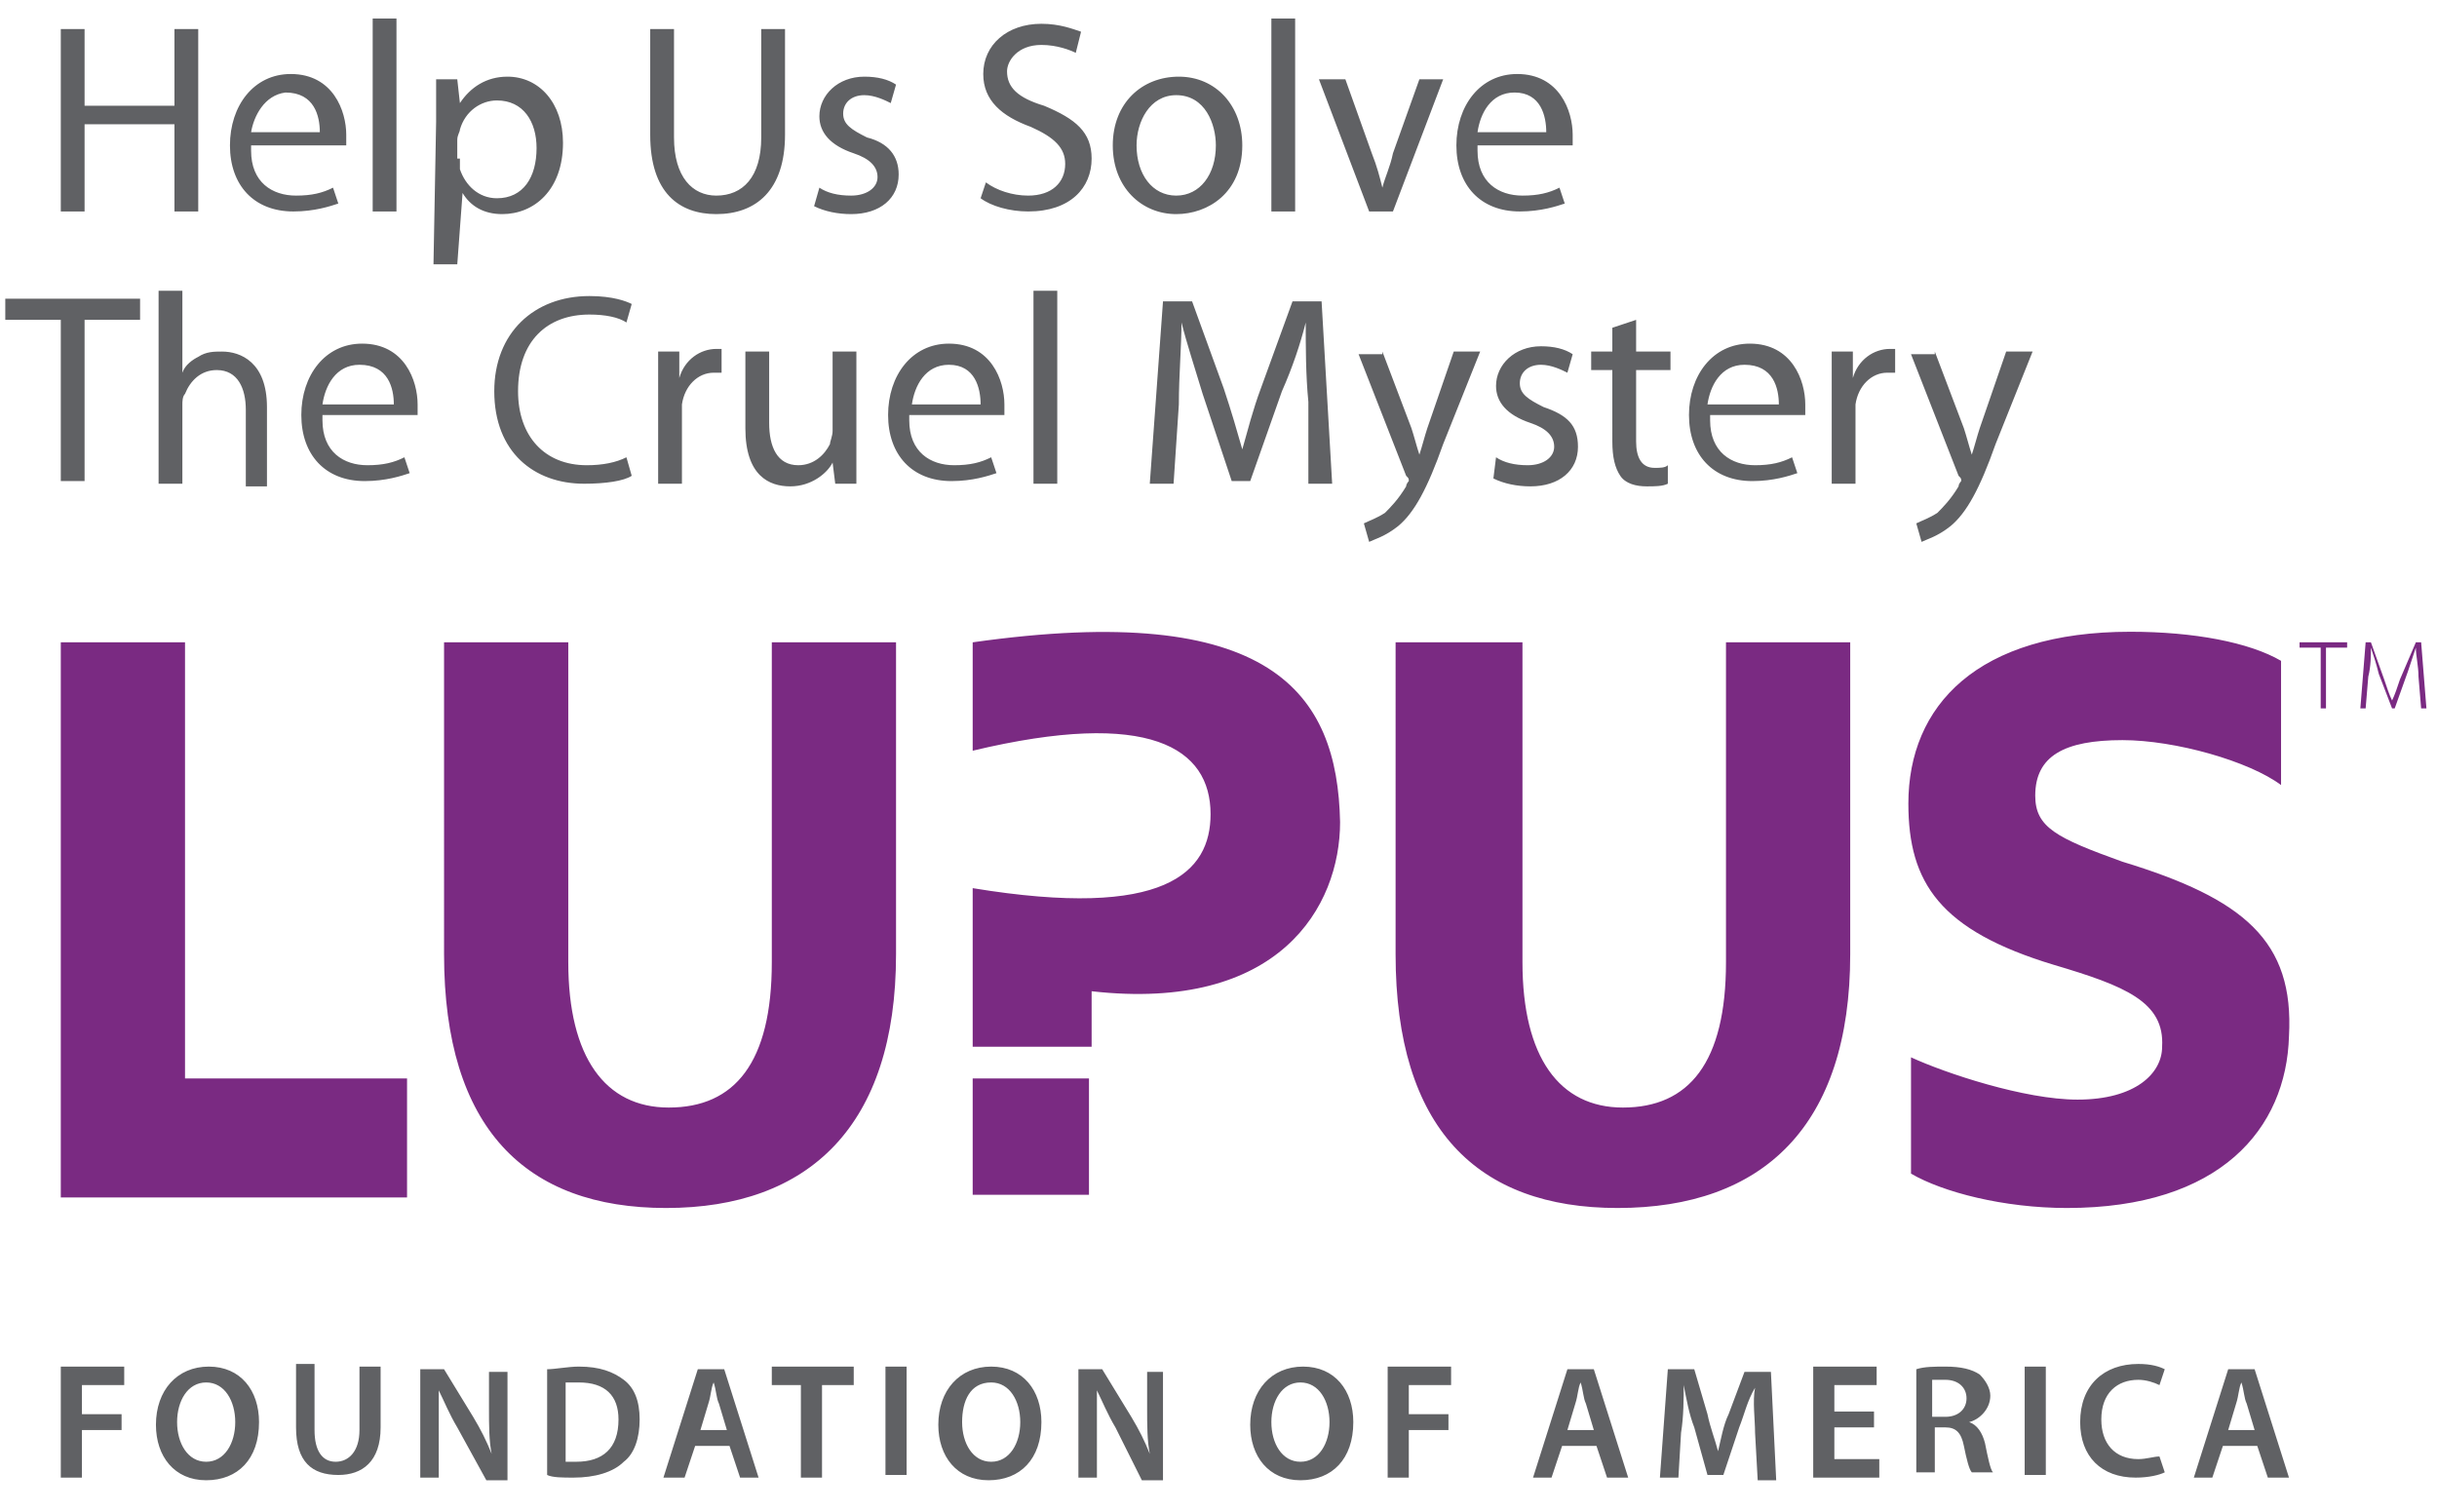 <svg version="1.1" id="Layer_1" xmlns="http://www.w3.org/2000/svg" x="0" y="0" viewBox="0 0 92.2 57.2" style="enable-background:new 0 0 92.2 57.2" xml:space="preserve"><style>.st0{fill:#606164}.st1{fill:#7a2a82}</style><path class="st0" d="M3.2 1.1V4h3.4V1.1h.9V8h-.9V4.7H3.2V8h-.9V1.1zM12.1 5c0-.6-.2-1.5-1.3-1.5-.8.1-1.2.9-1.3 1.5h2.6zm-2.6.7c0 1.2.8 1.7 1.7 1.7.6 0 1-.1 1.4-.3l.2.6c-.3.1-.9.3-1.7.3-1.5 0-2.4-1-2.4-2.5s.9-2.7 2.3-2.7c1.6 0 2.1 1.4 2.1 2.3v.4H9.5zM14.1.7h.9V8h-.9zM17.4 6v.4c.2.6.7 1.1 1.4 1.1 1 0 1.5-.8 1.5-1.9 0-1-.5-1.8-1.5-1.8-.6 0-1.2.4-1.4 1.1 0 .1-.1.2-.1.4V6zm-.9-1.4V3h.8l.1.9c.4-.6 1-1 1.8-1 1.2 0 2.1 1 2.1 2.5 0 1.8-1.1 2.7-2.3 2.7-.7 0-1.2-.3-1.5-.8l-.2 2.7h-.9l.1-5.4zM25.5 1.1v4.1c0 1.5.7 2.2 1.6 2.2 1 0 1.7-.7 1.7-2.2V1.1h.9v4c0 2.1-1.1 3-2.6 3-1.4 0-2.5-.8-2.5-3v-4h.9zM31 7.1c.3.2.7.3 1.2.3.6 0 1-.3 1-.7 0-.4-.3-.7-.9-.9-.9-.3-1.3-.8-1.3-1.4 0-.8.7-1.5 1.7-1.5.5 0 .9.1 1.2.3l-.2.7c-.2-.1-.6-.3-1-.3-.5 0-.8.3-.8.7 0 .4.3.6.9.9.8.2 1.2.7 1.2 1.4 0 .9-.7 1.5-1.8 1.5-.5 0-1-.1-1.4-.3l.2-.7zM37.3 6.9c.4.3 1 .5 1.6.5.9 0 1.4-.5 1.4-1.2 0-.6-.4-1-1.3-1.4-1.1-.4-1.8-1-1.8-2 0-1.1.9-1.9 2.2-1.9.7 0 1.2.2 1.5.3l-.2.8c-.2-.1-.7-.3-1.3-.3-.9 0-1.3.6-1.3 1 0 .6.4 1 1.4 1.3 1.2.5 1.8 1 1.8 2 0 1.1-.8 2-2.4 2-.7 0-1.4-.2-1.8-.5l.2-.6zM43 5.5c0 1.1.6 1.9 1.5 1.9S46 6.6 46 5.5c0-.8-.4-1.9-1.5-1.9-1 0-1.5 1-1.5 1.9m4 0c0 1.8-1.3 2.6-2.5 2.6-1.3 0-2.4-1-2.4-2.6s1.1-2.6 2.5-2.6S47 4 47 5.5M48.1.7h.9V8h-.9zM50.9 3l1 2.8c.2.5.3.9.4 1.3.1-.4.3-.8.4-1.3l1-2.8h.9l-1.9 5h-.9l-1.9-5h1zM58.5 5c0-.6-.2-1.5-1.2-1.5-.9 0-1.3.8-1.4 1.5h2.6zm-2.6.7c0 1.2.8 1.7 1.7 1.7.6 0 1-.1 1.4-.3l.2.6c-.3.1-.9.3-1.7.3-1.5 0-2.4-1-2.4-2.5s.9-2.7 2.3-2.7c1.6 0 2.1 1.4 2.1 2.3v.4h-3.6zM2.3 12.1H.2v-.8h5.1v.8H3.2v6.1h-.9zM6 11h.9v3.1c.1-.3.4-.5.6-.6.3-.2.6-.2.9-.2.7 0 1.7.4 1.7 2.1v3h-.8v-2.9c0-.8-.3-1.5-1.1-1.5-.6 0-1 .4-1.2.9-.1.1-.1.3-.1.4v3H6V11zM14.9 15.3c0-.6-.2-1.5-1.3-1.5-.9 0-1.3.8-1.4 1.5h2.7zm-2.7.6c0 1.2.8 1.7 1.7 1.7.6 0 1-.1 1.4-.3l.2.6c-.3.1-.9.3-1.7.3-1.5 0-2.4-1-2.4-2.5s.9-2.7 2.3-2.7c1.6 0 2.1 1.4 2.1 2.3v.4h-3.6zM23.9 18c-.3.2-1 .3-1.8.3-1.9 0-3.4-1.2-3.4-3.5 0-2.2 1.5-3.6 3.6-3.6.9 0 1.4.2 1.6.3l-.2.7c-.3-.2-.8-.3-1.4-.3-1.6 0-2.7 1-2.7 2.9 0 1.7 1 2.8 2.6 2.8.6 0 1.1-.1 1.5-.3l.2.7zM24.9 14.8v-1.5h.8v1c.2-.7.8-1.1 1.4-1.1h.2v.9H27c-.6 0-1.1.5-1.2 1.2v3h-.9v-3.5zM32.4 16.9v1.4h-.8l-.1-.8c-.2.4-.8.9-1.6.9s-1.7-.4-1.7-2.2v-2.9h.9V16c0 .9.3 1.6 1.1 1.6.6 0 1-.4 1.2-.8 0-.1.1-.3.1-.5v-3h.9v3.6zM37.1 15.3c0-.6-.2-1.5-1.2-1.5-.9 0-1.3.8-1.4 1.5h2.6zm-2.7.6c0 1.2.8 1.7 1.7 1.7.6 0 1-.1 1.4-.3l.2.6c-.3.1-.9.3-1.7.3-1.5 0-2.4-1-2.4-2.5s.9-2.7 2.3-2.7c1.6 0 2.1 1.4 2.1 2.3v.4h-3.6zM39.1 11h.9v7.3h-.9zM49.5 15.2c-.1-1-.1-2.1-.1-3-.2.8-.5 1.7-.9 2.6l-1.2 3.4h-.7l-1.1-3.3c-.3-1-.6-1.9-.8-2.7 0 .9-.1 2-.1 3.1l-.2 3h-.9l.5-6.9h1.1l1.2 3.3c.3.9.5 1.6.7 2.3.2-.7.4-1.5.7-2.3l1.2-3.3H50l.4 6.9h-.9v-3.1zM52.3 13.3l1.1 2.9c.1.3.2.7.3 1 .1-.3.2-.7.3-1l1-2.9h1l-1.4 3.5c-.6 1.7-1.1 2.6-1.7 3.1-.5.4-.9.5-1.1.6l-.2-.7c.2-.1.5-.2.8-.4.2-.2.5-.5.8-1 0-.1.1-.2.1-.2 0-.1 0-.1-.1-.2l-1.8-4.6h.9zM56.6 17.3c.3.2.7.3 1.2.3.6 0 1-.3 1-.7 0-.4-.3-.7-.9-.9-.9-.3-1.3-.8-1.3-1.4 0-.8.7-1.5 1.7-1.5.5 0 .9.1 1.2.3l-.2.7c-.2-.1-.6-.3-1-.3-.5 0-.8.3-.8.7 0 .4.3.6.9.9.9.3 1.3.7 1.3 1.5 0 .9-.7 1.5-1.8 1.5-.5 0-1-.1-1.4-.3l.1-.8zM61.9 12.1v1.2h1.3v.7h-1.3v2.7c0 .6.2 1 .7 1 .2 0 .4 0 .5-.1v.7c-.2.1-.5.1-.8.1-.4 0-.8-.1-1-.4-.2-.3-.3-.7-.3-1.3V14h-.8v-.7h.8v-.9l.9-.3zM67.3 15.3c0-.6-.2-1.5-1.3-1.5-.9 0-1.3.8-1.4 1.5h2.7zm-2.6.6c0 1.2.8 1.7 1.7 1.7.6 0 1-.1 1.4-.3l.2.6c-.3.1-.9.3-1.7.3-1.5 0-2.4-1-2.4-2.5s.9-2.7 2.3-2.7c1.6 0 2.1 1.4 2.1 2.3v.4h-3.6zM69.3 14.8v-1.5h.8v1c.2-.7.8-1.1 1.4-1.1h.2v.9h-.3c-.6 0-1.1.5-1.2 1.2v3h-.9v-3.5zM73.2 13.3l1.1 2.9c.1.3.2.7.3 1 .1-.3.2-.7.3-1l1-2.9h1l-1.4 3.5c-.6 1.7-1.1 2.6-1.7 3.1-.5.4-.9.5-1.1.6l-.2-.7c.2-.1.5-.2.8-.4.2-.2.5-.5.8-1 0-.1.1-.2.1-.2 0-.1 0-.1-.1-.2l-1.8-4.6h.9zM2.3 51.7h2.4v.7H3.1v1.1h1.5v.6H3.1v1.8h-.8zM6.7 53.8c0 .8.4 1.5 1.1 1.5.7 0 1.1-.7 1.1-1.5s-.4-1.5-1.1-1.5c-.7 0-1.1.7-1.1 1.5m3.1 0c0 1.4-.8 2.2-2 2.2s-1.9-.9-1.9-2.1c0-1.3.8-2.2 2-2.2s1.9.9 1.9 2.1M11.9 51.7v2.4c0 .8.3 1.2.8 1.2s.9-.4.9-1.2v-2.4h.8V54c0 1.3-.7 1.8-1.6 1.8-1 0-1.6-.5-1.6-1.8v-2.4h.7zM15.9 55.9v-4.1h.9l1.1 1.8c.3.5.5.9.7 1.4-.1-.5-.1-1.1-.1-1.7v-1.4h.7V56h-.8l-1.1-2c-.3-.5-.5-1-.7-1.4v3.3h-.7zM21.4 55.3h.4c1 0 1.6-.5 1.6-1.6 0-.9-.5-1.4-1.5-1.4h-.5v3zm-.7-3.5c.3 0 .8-.1 1.2-.1.8 0 1.3.2 1.7.5.4.3.6.8.6 1.5s-.2 1.3-.6 1.6c-.4.4-1.1.6-1.9.6-.4 0-.8 0-1-.1v-4zM27.5 54.1l-.3-1c-.1-.2-.1-.5-.2-.8-.1.2-.1.5-.2.8l-.3 1h1zm-1.2.6-.4 1.2h-.8l1.3-4.1h1l1.3 4.1H28l-.4-1.2h-1.3zM30.3 52.4h-1.1v-.7h3.1v.7h-1.2v3.5h-.8zM33.5 51.7h.8v4.1h-.8zM36.4 53.8c0 .8.4 1.5 1.1 1.5.7 0 1.1-.7 1.1-1.5s-.4-1.5-1.1-1.5c-.8 0-1.1.7-1.1 1.5m3 0c0 1.4-.8 2.2-2 2.2s-1.9-.9-1.9-2.1c0-1.3.8-2.2 2-2.2s1.9.9 1.9 2.1M40.8 55.9v-4.1h.9l1.1 1.8c.3.5.5.9.7 1.4-.1-.5-.1-1.1-.1-1.7v-1.4h.6V56h-.8l-1-2c-.3-.5-.5-1-.7-1.4v3.3h-.7zM48.1 53.8c0 .8.4 1.5 1.1 1.5.7 0 1.1-.7 1.1-1.5s-.4-1.5-1.1-1.5c-.7 0-1.1.7-1.1 1.5m3.1 0c0 1.4-.8 2.2-2 2.2s-1.9-.9-1.9-2.1c0-1.3.8-2.2 2-2.2s1.9.9 1.9 2.1M52.5 51.7h2.4v.7h-1.6v1.1h1.5v.6h-1.5v1.8h-.8zM60.3 54.1l-.3-1c-.1-.2-.1-.5-.2-.8-.1.2-.1.5-.2.8l-.3 1h1zm-1.2.6-.4 1.2H58l1.3-4.1h1l1.3 4.1h-.8l-.4-1.2h-1.3zM66.4 54.2c0-.5-.1-1.2 0-1.7-.3.5-.4 1-.6 1.5l-.6 1.8h-.6l-.5-1.8c-.2-.5-.3-1.1-.4-1.6 0 .5 0 1.2-.1 1.8l-.1 1.7h-.7l.3-4.1h1l.5 1.7c.1.5.3 1 .4 1.4.1-.4.2-1 .4-1.4l.6-1.6h1l.2 4.1h-.7l-.1-1.8zM70.9 54h-1.5v1.2h1.7v.7h-2.5v-4.2H71v.7h-1.6v1h1.5zM73.2 53.6h.4c.5 0 .8-.3.8-.7 0-.4-.3-.7-.8-.7h-.5v1.4zm-.7-1.8c.3-.1.7-.1 1.1-.1.6 0 1 .1 1.3.3.2.2.4.5.4.8 0 .5-.4.9-.8 1 .3.1.5.4.6.8.1.5.2 1 .3 1.1h-.8c-.1-.1-.2-.5-.3-1-.1-.5-.3-.7-.7-.7h-.4v1.7h-.7v-3.9zM76.6 51.7h.8v4.1h-.8zM81.9 55.7c-.2.1-.6.2-1.1.2-1.3 0-2.1-.8-2.1-2.1 0-1.4.9-2.2 2.2-2.2.5 0 .8.1 1 .2l-.2.6c-.2-.1-.5-.2-.8-.2-.8 0-1.4.5-1.4 1.5 0 .9.5 1.5 1.4 1.5.3 0 .6-.1.8-.1l.2.6zM85.3 54.1l-.3-1c-.1-.2-.1-.5-.2-.8-.1.2-.1.5-.2.8l-.3 1h1zm-1.2.6-.4 1.2H83l1.3-4.1h1l1.3 4.1h-.8l-.4-1.2h-1.3z"/><path class="st1" d="M2.3 24.3H7v16.5h8.4v4.5H2.3zM21.5 24.3v12.1c0 3.6 1.4 5.5 3.8 5.5 2.5 0 3.9-1.7 3.9-5.5V24.3h4.7v11.8c0 6.5-3.3 9.6-8.7 9.6-5.3 0-8.4-3-8.4-9.6V24.3h4.7zM57.6 24.3v12.1c0 3.6 1.4 5.5 3.8 5.5 2.5 0 3.9-1.7 3.9-5.5V24.3H70v11.8c0 6.5-3.3 9.6-8.8 9.6-5.3 0-8.4-3-8.4-9.6V24.3h4.8zM36.8 24.3v4.1c6.7-1.6 9-.1 9 2.4 0 2.2-1.7 4-9 2.8v6h4.5v-2.1c7.1.8 9.4-3.2 9.4-6.4-.1-4.9-2.6-8.4-13.9-6.8M36.8 45.2h4.4v-4.4h-4.4zM87.8 24.5H87v-.2h1.8v.2H88v2.3h-.2zM91.5 25.6c0-.4-.1-.8-.1-1.1l-.3.9-.5 1.4h-.1l-.5-1.3c-.1-.4-.2-.7-.3-1 0 .3 0 .7-.1 1.1l-.1 1.2h-.2l.2-2.5h.2l.5 1.4c.1.3.2.6.3.8.1-.2.2-.5.3-.8l.6-1.4h.2l.2 2.5h-.2l-.1-1.2zM80.3 32.6c-2.5-.9-3.3-1.3-3.3-2.5 0-1.5 1.1-2.1 3.3-2.1 2 0 4.8.8 6 1.7V25c-1.2-.7-3.3-1.1-5.7-1.1-5.8 0-8.4 2.8-8.4 6.5 0 3 1.2 4.8 5.5 6.1 2.7.8 4.2 1.4 4.1 3.1 0 1-1 2-3.2 2-2 0-5-1-6.3-1.6v4.4c1.2.7 3.5 1.3 5.9 1.3 5.8 0 8.3-3 8.4-6.5.2-3.6-1.7-5.2-6.3-6.6"/></svg>